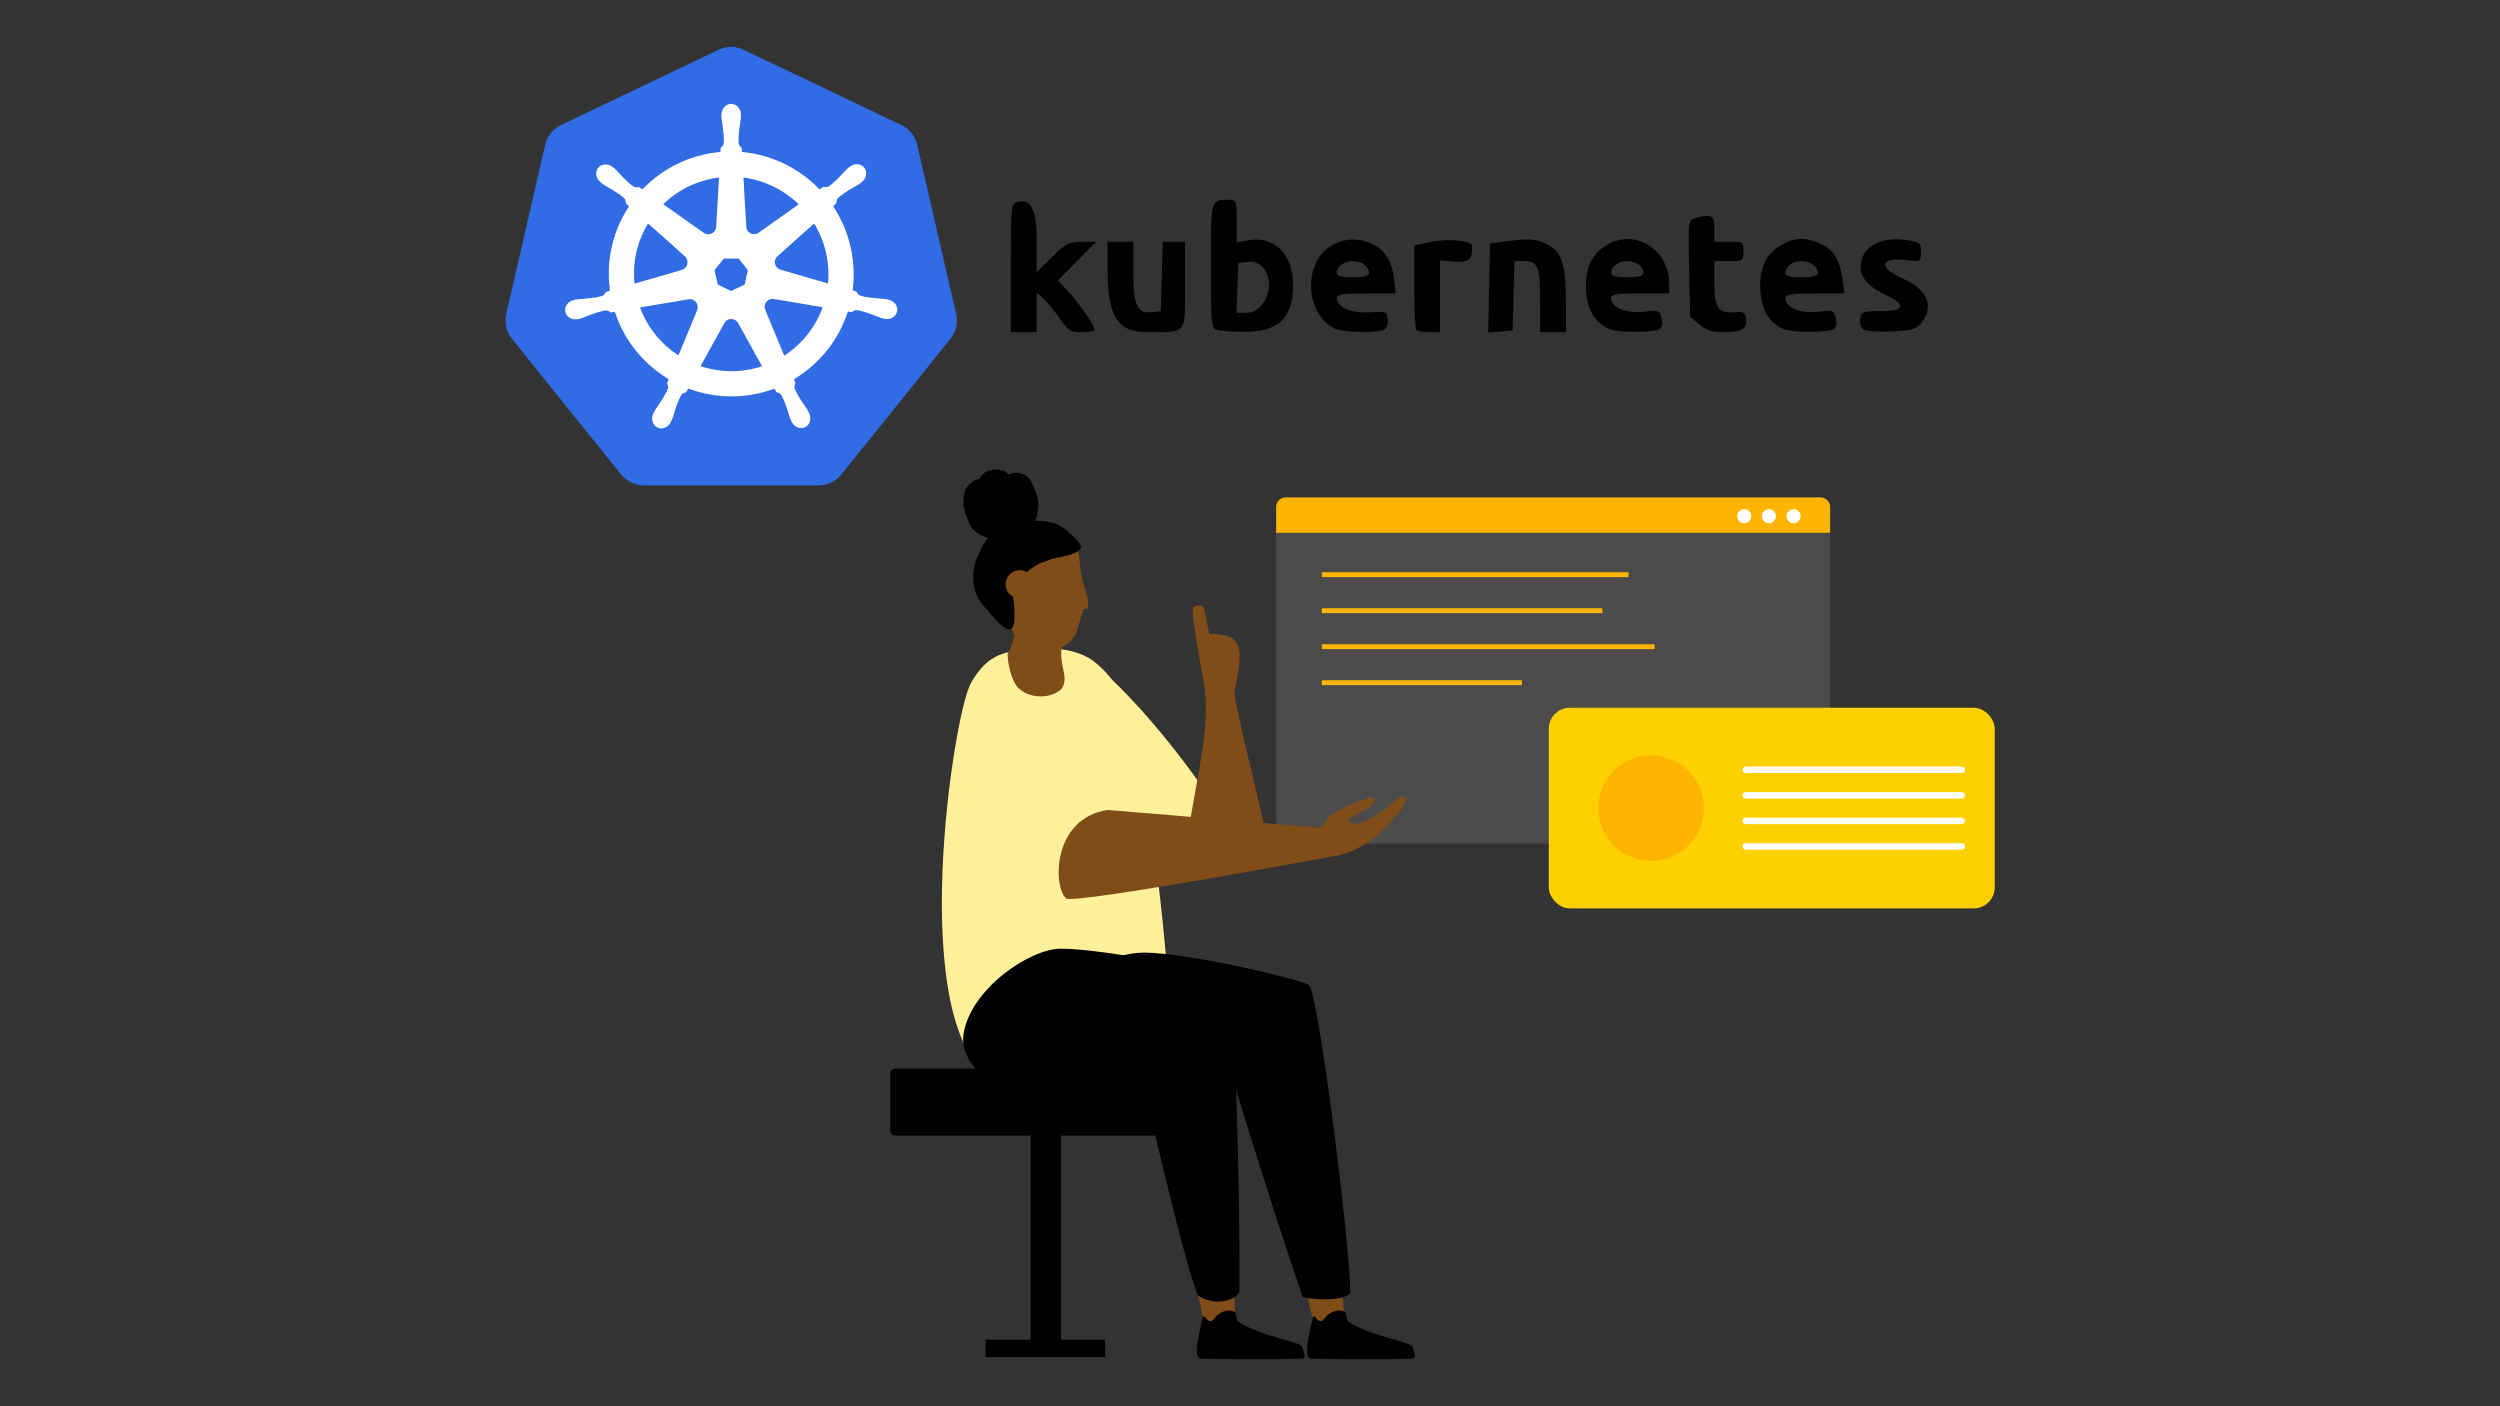 <?xml version="1.0" encoding="UTF-8"?>
<svg id="Layer_1" data-name="Layer 1" xmlns="http://www.w3.org/2000/svg" xmlns:xlink="http://www.w3.org/1999/xlink" viewBox="0 0 1024 576">
  <rect x="0" y="0" width="1024" height="576" fill="#333333" stroke="none"/>
  <defs>
    <style>
      .cls-1 {
        clip-path: url(#clippath);
      }

      .cls-2, .cls-3, .cls-4, .cls-5, .cls-6, .cls-7, .cls-8, .cls-9, .cls-10, .cls-11 {
        stroke-width: 0px;
      }

      .cls-2, .cls-12 {
        fill: none;
      }

      .cls-3 {
        fill: #b5ada8;
        isolation: isolate;
        opacity: .2;
      }

      .cls-12 {
        stroke: #ffb500;
        stroke-miterlimit: 10;
        stroke-width: 2px;
      }

      .cls-5 {
        fill: #316ce5;
      }

      .cls-6 {
        fill: #804d18;
      }

      .cls-7 {
        fill: #fff;
      }

      .cls-8 {
        fill: #fff099;
      }

      .cls-9 {
        fill: #ffb500;
      }

      .cls-10 {
        fill: #ffd000;
      }

      .cls-11 {
        fill-rule: evenodd;
      }
    </style>
    <symbol id="Head_9" data-name="Head 9" viewBox="0 0 36.7 63.62">
      <g>
        <path id="Head" class="cls-6" d="M23.99,36.01c-1,9-20,11-20.59,3.88-.41-3.88-.86-5.57-.86-5.57,0,0-1.92-6.09-2.43-7.29s.86-1.88.86-1.88h.61l1.79-6.68c.89-2.34,2.41-3.61,3.97-4.27.59-5.71-2.66-8.54-.32-11.97,3.64-3.42,10.18-2.61,12.58.44,2.65,3.37,2.94,8.98,2.94,8.98-.9,1.62-1.4,3.54-1.69,5.22,2.14,5.12,4.14,10.12,3.14,19.12v.02Z"/>
        <path class="cls-11" d="M10.21,48.85c1.99.61,4.88.81,6.09.67-.69,1.66-.97,3.5-.74,5.3.22,1.75,1,3.23,1.72,4.79.33.72.71,1.43,1.27,1.98.57.56,1.3.93,2.06,1.1.78.18,1.59.17,2.37,0,.34-.07.65-.23.99-.32.35-.09.51.13.76.34.61.52,1.49.78,2.26.88.86.1,1.75-.03,2.57-.31.8-.27,1.56-.72,2.14-1.37.26-.29.49-.62.64-.98.06-.15.07-.24.22-.29.14-.05.3-.05.44-.1,1.37-.47,2.55-1.53,3.19-2.89.37-.8.55-2.2.5-3.77-.05-1.57-1.47-5.67-2.79-7.16-1.18-1.33-2.92-2.21-4.6-2.6,1.11-1.27,1.86-2.87,2.4-4.48,1.51-2.63,2.81-9.8-1.77-14.61-4.87-5.09-10.52-12.26-8.52,1.52,1.05,3.06-2.5,9.72-8.89,11.77-2.29,1.15-4.93,1.29-7.28,2.28-.61.26-1.24.55-1.69,1.08-.19.22-.41.5-.49.8-.1.38.15.7.34,1,1.01,1.58,4.83,4.76,6.82,5.37h0Z"/>
        <circle class="cls-6" cx="19.9" cy="31.43" r="3.98"/>
      </g>
    </symbol>
    <clipPath id="clippath">
      <rect class="cls-2" x="373.21" y="212.31" width="92.25" height="53.22" transform="translate(164.21 648.59) rotate(-87.76)"/>
    </clipPath>
  </defs>
  <path class="cls-3" d="M749.6,207.65v133.98c0,2.14-1.74,3.89-3.88,3.89h-219.11c-2.14,0-3.89-1.74-3.89-3.89v-133.98c0-2.14,1.74-3.89,3.89-3.89h219.11c2.14,0,3.88,1.74,3.88,3.89Z"/>
  <path class="cls-9" d="M522.73,207.65v10.58h226.88v-10.58c0-2.14-1.74-3.89-3.89-3.89h-219.11c-2.14,0-3.88,1.74-3.88,3.89h0Z"/>
  <circle class="cls-7" cx="714.44" cy="211.45" r="2.88"/>
  <circle class="cls-7" cx="724.54" cy="211.45" r="2.88"/>
  <circle class="cls-7" cx="734.66" cy="211.45" r="2.88"/>
  <line class="cls-12" x1="541.43" y1="235.39" x2="667.03" y2="235.39"/>
  <line class="cls-12" x1="541.43" y1="250.14" x2="656.33" y2="250.14"/>
  <line class="cls-12" x1="541.43" y1="264.88" x2="677.72" y2="264.88"/>
  <line class="cls-12" x1="541.43" y1="279.63" x2="623.38" y2="279.63"/>
  <g id="layer1">
    <g id="g2602">
      <ellipse id="path18" class="cls-7" cx="299.99" cy="114.73" rx="76.09" ry="72.62"/>
      <path id="path2604" class="cls-5" d="M262.47,198.79c-.16-.02-.23-.04-.15-.05.07,0-.08-.05-.33-.09-2.94-.46-5.62-1.96-7.5-4.2-.27-.32-10.24-12.71-22.16-27.53-11.92-14.83-21.93-27.27-22.24-27.65-1.42-1.76-2.25-3.37-2.69-5.22-.39-1.64-.43-3.45-.12-5.05.16-.81,15.91-69.32,16.12-70.09.57-2.11,1.72-4.04,3.33-5.57.95-.91,1.97-1.61,3.25-2.23,3.17-1.54,64.45-30.79,64.91-30.98.93-.39,2.52-.8,3.15-.82q.15,0,.03-.04c-.2-.06.46-.11,1.44-.11s1.66.05,1.41.11c-.1.02-.09.03.03.04.53.02,2.02.38,2.87.71.75.28,65.67,31.29,66.29,31.66,2.64,1.57,4.66,4.21,5.47,7.17.18.67,16,69.35,16.15,70.14.16.81.23,1.83.2,2.65-.1,2.32-.78,4.43-2.03,6.3-.31.46-8.06,10.14-22.8,28.47-12.28,15.28-22.53,28.01-22.78,28.29-1.8,2.07-4.46,3.51-7.24,3.94-.34.05-.55.1-.46.11.09,0,.03.03-.15.05-.38.05-73.61.05-74,0h0ZM272.01,175.28c.97-.3,1.89-1.01,2.46-1.88.26-.41.77-1.46,1.02-2.13.11-.29.36-1.09.56-1.77.74-2.59,1.91-5.68,2.69-7.13.5-.93.93-1.29,1.89-1.56.16-.05.31-.1.34-.12s.19-.28.36-.58.36-.64.42-.76l.12-.22.5.18c4.39,1.61,8.74,2.54,13.72,2.95,1.08.09,4.75.12,5.99.05,4.98-.27,9.59-1.18,14.25-2.81.44-.15.83-.28.86-.28s.19.24.35.53c.5.91.47.87.93,1.01,1.02.31,1.35.62,1.97,1.84.47.93.81,1.71,1.22,2.84.61,1.68.97,2.75,1.34,4.01.42,1.45.6,1.95,1.02,2.84.64,1.36,1.33,2.12,2.39,2.66.58.29,1.04.39,1.79.39.58,0,.72-.02,1.08-.14.59-.2,1.02-.47,1.49-.94.68-.68,1.07-1.58,1.14-2.6.06-.91-.1-1.62-.63-2.71-.46-.95-.78-1.49-1.63-2.67-1.92-2.68-3.94-6.22-4.21-7.38-.1-.42-.04-.92.18-1.53l.19-.52-.29-.7c-.16-.38-.29-.73-.29-.77s.21-.19.48-.35c.8-.48,2.84-1.86,3.74-2.52,3.64-2.71,6.9-5.9,9.65-9.44,3.36-4.31,6.05-9.27,7.82-14.4.2-.59.39-1.08.41-1.07.02,0,.38.06.79.12l.75.12.36-.24c.62-.41.9-.52,1.42-.54.54-.02.85.03,2.07.33,1.59.39,4.2,1.28,6.13,2.08,1.68.7,2.81,1.04,3.95,1.18,2.03.25,3.94-.89,4.56-2.73.17-.51.2-1.39.06-1.95-.36-1.42-1.46-2.57-2.94-3.06-1.02-.34-2.16-.52-4-.62-2.46-.14-5.29-.5-6.91-.88-1.58-.37-1.95-.59-2.51-1.53l-.27-.45-.42-.13c-.23-.07-.56-.16-.73-.21s-.33-.1-.35-.13c-.02-.02,0-.47.06-.98.7-6.28.24-12.49-1.39-18.6-1.34-5.02-3.43-9.78-6.21-14.13l-.49-.77.25-.24c.14-.13.43-.4.65-.6l.4-.36.05-.51c.07-.67.16-.98.4-1.34.59-.88,3.97-3.25,7.03-4.92,2.15-1.18,3.37-2.13,4.03-3.14.58-.89.83-2,.67-2.97-.12-.77-.43-1.39-.97-1.96-.73-.78-1.68-1.17-2.84-1.18-1.1,0-2.02.36-3.1,1.2-.86.67-1.29,1.09-2.42,2.35-1.64,1.84-4,4.09-5.3,5.07-.99.74-1.3.84-2.3.75l-.66-.06-.65.46c-.36.25-.68.48-.72.51-.06.04-.34-.21-1.22-1.08-2.33-2.3-4.64-4.17-7.37-5.98-3.35-2.21-6.64-3.9-10.29-5.27-3.7-1.39-7.82-2.39-11.63-2.82-.51-.06-1.02-.12-1.14-.13-.21-.03-.22-.03-.24-.24,0-.12-.04-.49-.06-.82l-.03-.6-.38-.37c-.45-.44-.66-.75-.8-1.19-.1-.29-.11-.45-.11-1.71,0-.92.03-1.69.09-2.29.19-1.91.36-3.27.57-4.55.29-1.68.36-2.46.32-3.45-.06-1.38-.38-2.28-1.12-3.15-.72-.84-1.62-1.29-2.7-1.34-.72-.04-1.19.06-1.81.37-1.02.51-1.72,1.35-2.11,2.52-.19.56-.26,1.13-.26,1.98s.07,1.57.31,2.98c.42,2.44.67,5.05.68,6.9,0,1.83-.07,2.07-.87,2.87l-.42.42-.03.45c-.02.25-.04.62-.06.82l-.03.37-.39.04c-.76.07-2.46.29-3.38.44-8.57,1.43-16.38,4.89-23.09,10.22-1.52,1.21-3.28,2.79-4.5,4.04-.36.37-.61.58-.64.56-.03-.02-.33-.23-.67-.47l-.61-.43-.38.06c-1.17.17-1.62.02-2.87-.96-1.19-.94-3.51-3.18-4.99-4.84-1.08-1.21-1.4-1.52-2.17-2.14-.67-.54-.91-.7-1.42-.94-.67-.32-1.13-.42-1.92-.43-.77,0-1.22.1-1.82.4-.46.23-.6.33-.93.66-.81.79-1.23,1.98-1.09,3.12.07.59.3,1.27.61,1.78.57.97,1.85,2.03,3.64,3.02,1.53.84,1.71.95,2.5,1.45,2.04,1.27,3.32,2.17,4.26,2.97.86.73,1.04,1.07,1.16,2.19.02.17.04.35.06.4,0,.05.29.32.62.61l.59.52-.1.16c-.05.09-.32.52-.6.96-3.14,4.98-5.46,10.83-6.63,16.72-.62,3.12-.88,5.63-.94,8.93-.04,2.39.06,4.42.32,6.61.04.35.09.77.11.93l.03.28-.78.22c-.43.12-.81.26-.85.31-.04.05-.18.26-.31.47-.28.46-.62.81-.96,1-.32.18-1.8.55-2.83.72-1.7.28-3.9.52-5.35.6-1.67.09-2.27.16-3.27.39-1.02.23-1.46.4-2.04.77-.86.56-1.44,1.3-1.78,2.26-.17.48-.22,1.43-.1,1.94.31,1.32,1.3,2.36,2.71,2.83.47.16.52.16,1.39.17.84,0,.95,0,1.57-.16.95-.23,1.75-.51,2.95-1.01,2.41-1.02,5.59-2.04,7.34-2.35.97-.17,1.35-.09,2.16.44l.45.3.84-.14c.46-.08.85-.13.86-.12,0,0,.08.21.15.43.21.65.59,1.68.97,2.64,3.73,9.36,10.27,17.43,18.64,23.04.59.4,1.32.87,1.62,1.05.3.18.57.35.61.39.06.05,0,.21-.26.87l-.33.81.2.58c.17.49.2.65.2,1,0,.55-.11.87-.73,2.11-.67,1.35-2.41,4.23-3.24,5.36-1.38,1.87-2.17,3.33-2.44,4.5-.13.57-.12,1.5.03,2.06.38,1.44,1.34,2.42,2.72,2.81.48.13,1.52.1,2.04-.06h0v-.04ZM298.12,152.02c-3.3-.12-6.88-.71-9.9-1.64-.37-.11-.8-.24-.96-.29-.16-.05-.3-.1-.3-.13s2.25-4.11,5-9.08c4.44-8.03,5.03-9.07,5.27-9.3.32-.31.72-.56,1.19-.74.31-.12.42-.13,1.07-.13s.77.02,1.05.12c.66.24,1.31.73,1.67,1.27.19.29,9.9,17.8,9.92,17.89.02.11-3.03.95-4.6,1.26-2.27.45-4.24.68-6.66.77-.76.03-1.46.05-1.54.04-.08,0-.63-.02-1.21-.05h0ZM317.22,136.11c-4.26-10.28-4.13-9.95-4.05-10.66.1-.87.38-1.46.98-2.07.64-.64,1.36-.95,2.24-.95.34,0,2.74.39,10.5,1.7,5.53.94,10.07,1.71,10.08,1.72.02.02-.3.88-.66,1.75-2.03,4.87-4.99,9.26-8.75,12.97-1.52,1.5-2.59,2.43-4.08,3.54-.73.55-2.2,1.57-2.25,1.57,0,0-1.81-4.31-3.99-9.59h0l-.02.02ZM277.03,145.01c-5.94-4.03-10.88-9.92-13.81-16.47-.48-1.06-1.06-2.56-1.02-2.6.06-.05,19.88-3.4,20.28-3.43.97-.07,2.09.49,2.71,1.37.32.44.46.8.57,1.41.1.57.04,1.1-.22,1.8-.21.58-7.58,18.41-7.63,18.46-.02.02-.42-.22-.88-.54h0ZM296.75,117.9c-1.48-.71-2.71-1.32-2.73-1.35-.03-.03-.34-1.35-.71-2.95-.56-2.47-.65-2.91-.6-3,.04-.06.89-1.13,1.89-2.39l1.83-2.28h6.14l1.83,2.29c1,1.26,1.85,2.33,1.89,2.38.05.07-.06.62-.61,3.02-.37,1.61-.68,2.94-.68,2.94-.03.03-5.49,2.64-5.52,2.63-.02,0-1.24-.59-2.72-1.3h-.01ZM259.88,116.01c-.15-.93-.23-4.59-.14-6.17.34-5.59,1.72-10.73,4.22-15.67.58-1.15,1.4-2.59,1.48-2.62.05-.02,14.24,12.62,15.08,13.43.68.65,1.03,1.39,1.07,2.27.03.64-.06,1.12-.33,1.66-.25.52-.86,1.14-1.38,1.41-.29.15-2.41.78-10.08,3-5.34,1.54-9.76,2.82-9.81,2.83-.07.02-.09,0-.11-.14h0ZM329.41,113.29c-5.27-1.52-9.73-2.82-9.9-2.88-1.51-.55-2.42-2.21-2.07-3.77.11-.48.43-1.13.69-1.4.32-.33,15.28-13.7,15.33-13.7.07,0,.91,1.47,1.51,2.65,2.52,4.94,3.95,10.21,4.31,15.84.1,1.51.05,4.6-.08,5.78-.02.21-.05.27-.12.27-.05,0-4.4-1.25-9.67-2.77h0v-.02ZM289.26,95.87c-.16-.04-.41-.13-.56-.2-.14-.07-2.57-1.77-5.39-3.77s-6.56-4.65-8.32-5.89c-1.75-1.24-3.22-2.29-3.26-2.32-.06-.05.05-.17.57-.65,3.77-3.48,7.77-6.01,12.41-7.84,3.02-1.19,6.47-2.09,9.53-2.47l.27-.03-.02.27c0,.15-.27,4.6-.56,9.89s-.56,9.83-.59,10.09c-.16,1.47-1.09,2.57-2.49,2.93-.38.1-1.18.1-1.58,0h-.01ZM308.38,95.87c-.61-.13-1.07-.32-1.5-.66-.51-.39-1-1.11-1.14-1.7-.06-.24-1.25-20.69-1.21-20.76.04-.08,2.5.35,3.9.68,6.53,1.53,12.66,4.73,17.67,9.23.95.85,1.07.98.98,1.07-.07.07-15.75,11.19-16.36,11.61-.39.27-.67.38-1.15.48-.36.07-.94.1-1.19.05h0ZM206.97,131.3c0-.16,0-.22.02-.14.01.08.01.21,0,.28-.01.08-.02,0-.02-.14ZM392.01,131.35c0-.07.01-.1.03-.06.01.04.01.09,0,.13-.01.04-.03,0-.03-.06h0Z"/>
    </g>
    <path id="path150" class="cls-4" d="M414.02,109.77c0-26.14.01-26.29,2.97-27.08,5.07-1.36,7.61,3.3,7.6,13.99v14.82l6.32-6.23c5.62-5.54,6.98-6.23,12.19-6.23h5.86l-7.83,7.92-7.83,7.92,4.06,4.31c4.39,4.66,11.03,14.21,11.03,15.86,0,.56-2.35,1.02-5.22,1.02-4.66,0-5.65-.61-9.1-5.62-2.13-3.09-5.13-6.75-6.67-8.14l-2.8-2.52v16.27h-10.58v-26.29h0ZM459.85,133.35c-4.46-3.51-6.16-9.94-6.17-23.41v-10.91h10.57v12.46c0,13.87,1.52,17.08,7.77,16.36l3.47-.4.38-14.21.38-14.21h9.16v17.69c0,20.35.78,19.27-14.03,19.31-6.16,0-8.9-.63-11.52-2.69h-.01ZM498.29,135.14c-2.1-.55-2.31-2.93-2.31-26.15,0-27.65-.14-27.15,7.38-27.15,3.06,0,3.2.38,3.2,8.74v8.74l4.56-.85c10.85-2.04,18.51,5.58,18.51,18.41,0,13.64-6.14,19.28-20.69,19.02-4.58-.08-9.37-.43-10.64-.76h-.01ZM517.03,124.64c5.66-7.2,2.1-18.17-5.65-17.41l-4.17.4-.39,10.25-.39,10.25h3.93c2.67,0,4.8-1.12,6.67-3.48h0ZM546.25,134.36c-8.33-4.21-11.79-17.11-7.2-26.78,3.83-8.07,13.55-11.64,22.04-8.1,5.92,2.47,9.05,7.13,9.91,14.78l.67,5.93h-12.07c-9.76,0-12.07.37-12.07,1.95,0,3.67,6.05,6.26,13.51,5.77,6.51-.42,7.01-.24,7.43,2.7.25,1.74-.35,3.66-1.32,4.28-2.69,1.71-17.21,1.34-20.9-.53h0ZM560.75,111.86c0-2.75-2.89-4.89-6.61-4.89s-6.61,2.14-6.61,4.89c0,1.18,2.07,1.72,6.61,1.72s6.61-.54,6.61-1.72ZM580.14,135.17c-.48-.48-.88-8.47-.88-17.74v-16.86l6.69-1.43c7.38-1.58,17.12-.61,17.09,1.71-.07,5.63-1.4,6.78-7.32,6.31l-5.88-.47v29.35h-4.41c-2.42,0-4.8-.4-5.29-.88h0ZM609.96,117.95l.37-18.26,8.67-1.11c6.8-.87,9.73-.67,13.6.94,6.85,2.86,8.8,8.15,8.8,23.92v12.6h-10.58v-12.96c0-14.1-.86-16.13-6.83-16.13h-3.66l-.38,14.21-.38,14.21-5,.41-5,.41.37-18.26.02.02ZM659.24,134.78c-5.82-2.41-9.07-7.7-9.58-15.61-.6-9.22,2.33-15.44,9.02-19.13,11.5-6.34,25.02,2.37,25.02,16.13v4.01h-11.9c-9.61,0-11.9.38-11.9,1.95,0,3.8,6.19,6.4,13.25,5.56,6.21-.74,6.6-.6,7.41,2.61.56,2.22.22,3.78-.98,4.54-2.29,1.45-16.79,1.41-20.34-.06h0ZM673.12,111.85c0-2.75-2.89-4.89-6.61-4.89s-6.61,2.14-6.61,4.89c0,1.18,2.07,1.72,6.61,1.72s6.61-.54,6.61-1.72ZM696,132.86l-3.71-3.19-.42-19.77c-.42-19.72-.42-19.77,2.64-20.59,6.65-1.78,7.69-1.18,7.69,4.43v5.29h5.95c5.73,0,5.95.15,5.95,3.97s-.22,3.97-5.95,3.97h-5.95v9.21c0,10.19,1.7,12.42,8.93,11.66,2.95-.31,3.71.21,4.08,2.78.58,4.09-1.66,5.39-9.3,5.42-4.67,0-7.12-.77-9.92-3.17h0ZM730.63,134.79c-5.82-2.41-9.07-7.7-9.58-15.61-.6-9.24,2.35-15.48,9-19.05,5.41-2.9,9.09-3.04,15.06-.54,5.66,2.36,8.41,6.54,9.49,14.41l.85,6.19h-12.08c-9.77,0-12.08.37-12.08,1.95,0,3.8,6.19,6.4,13.25,5.56,6.21-.74,6.6-.6,7.41,2.61.56,2.22.22,3.78-.98,4.54-2.29,1.45-16.79,1.41-20.34-.06h0ZM744.51,111.86c0-2.75-2.89-4.89-6.61-4.89s-6.61,2.14-6.61,4.89c0,1.18,2.07,1.72,6.61,1.72s6.61-.54,6.61-1.72ZM763.23,134.97c-.97-.66-1.57-2.61-1.32-4.35.41-2.93,1.02-3.16,8.38-3.16,10,0,10.66-2.63,1.71-6.88-7.76-3.68-10.86-8.06-9.64-13.6,1.45-6.6,8.98-10.1,18.64-8.65,5.42.81,5.82,1.15,5.82,4.93,0,3.99-.09,4.05-5.45,3.33-11.29-1.51-12.42,2.91-1.93,7.55,10.07,4.45,12.96,11.4,7.53,18.1-2.14,2.64-3.91,3.15-12.23,3.51-5.35.23-10.52-.12-11.5-.78h-.01Z"/>
  </g>
  <path class="cls-8" d="M447.79,271.34l7.4,67.76c5.28,8.46,23.72,15.19,23.72,15.19l18.98-23.97s-22.65-35.36-50.1-58.98Z"/>
  <path class="cls-6" d="M486.41,342.75c4.25-26.96,8.68-42.42,7.21-60.07,2.54,0,7.47-.56,11.73-.57.9,11.47,17.49,71.12,14.57,71.38-17.1,1.53-34.81-2.52-33.52-10.74h0Z"/>
  <path class="cls-8" d="M411.8,444.29c-42.16-12.44-22.19-146.99-14.6-163.45,3.08-6.68,8.08-10.26,8.08-10.26,5.24-3.75,10.74-4.17,17.01-4.63,7.02-.52,15.36-.94,23.55,3.46,0,0,6.02,3.52,10.51,10.32,8.23,12.5,16.87,58.21,21.96,120.54-34.71,42.43-54.71,47.51-66.5,44.03h0Z"/>
  <path class="cls-8" d="M410.06,268.89c-12.93,2.77-22.41,37.51-16.27,55.24,4.69,13.57,16.64,39.64,42.88,49.25l17.89-42.59c-18.79-10.52-30.67-57.62-44.5-61.9Z"/>
  <path class="cls-6" d="M547.59,350.47s-107.74,20.03-110.84,17.53c-5.55-4.49-5.81-32.88,16.96-36.24,0,0,54.48,4.47,91.33,7.7,2.81.25,2.54,11.01,2.54,11.01h.01Z"/>
  <path class="cls-6" d="M503.75,260.81c-.7-.37-6.43-1.5-8.44-1.12-1.09-4.85-1.83-10.46-2.54-11.13-1.18-1.11-3.39-.61-4.18.51-.79,1.12,2.91,22.11,3.13,22.91.66,3.91,1.71,8.66,2.14,13.32l11.21-.37c.43-1.04,2.72-10.9,2.62-15.66.01-.04.03-.07.04-.1.26-5.52-2.63-7.64-3.98-8.35h0Z"/>
  <path id="Hand" class="cls-6" d="M540.48,339.11c2.72-1.18,2.31-3.81,5-5.51,2.7-1.71,15.19-7.86,16.92-6.77,1.01.64,1.06,2.11-2.16,4.25-3.22,2.15-11.1,4.76-6.48,6.11,3.43,1.01,10.76-2.83,18.84-10.03,3.07-2.74,4.25,1.22,1.23,4.51-.55.59-1.82,2.21-4.84,5.67-4.66,5.35-10.55,9.47-17.16,12.04l-5.08,1.3s-6.33-11.55-6.25-11.58h-.02Z"/>
  <path class="cls-6" d="M532.9,522.1c2.5,5.19,3.53,15.57,5.87,20.8,4.53-.4,7.16-1.69,12.04-2.05-.64-5.9-1.27-17.2-1.93-23.48-3.82,2.68-14.97,4.88-15.99,4.72h0Z"/>
  <path class="cls-6" d="M491.93,523.29c-.88.1-1.82-.12-2.78-.46,1.17,5.51,3.82,17.43,4.83,22.96,4.53.4,7.23.64,11.56-.48.83-5.89-.61-19,.29-25.26-4.4,1.95-9.33,3.05-13.9,3.23h0Z"/>
  <path class="cls-4" d="M536.09,403.39c-3.96-2.33-49.32-13.17-67.57-13.21-12.67-.03-37.61,10.16-40.6,28.6-2.14,13.18,8.19,25.15,20.24,23.41l54.39-7.84s17.28,56.86,31.07,96.98c4.02.92,15.92,1.99,19.53-1.66-.64-25.11-13.45-124.17-17.04-126.28h-.02Z"/>
  <path class="cls-4" d="M502.13,401.79c-3.05-3.74-49.33-13.17-67.57-13.21-12.67-.03-36.89,16.39-39.88,34.83-2.14,13.18,15.22,25.64,27.26,23.9l47.37.89s15.16,67.17,21.36,82.41c5.52,3.85,14.02,3.2,17-1.3.2-47.7-1.7-122.82-5.54-127.52h0Z"/>
  <path class="cls-4" d="M502.59,536.83c1.05-.15,2.11-.04,3.04.45.95.5.69,3.6,1.61,4.17,10.55,6.53,25.93,7.99,26.31,10.44.36,2.31,1.84,4.53-.35,4.61-8.87.35-34.57.23-41.27,0-3.91-.14,0-12.86.68-16.84.08-.46.67-.61.96-.24.57.71,1.56,2.09,2.64,1.62.89-.39,1.34-1.27,1.99-1.94,1.09-1.12,2.73-2.03,4.39-2.28h0Z"/>
  <path class="cls-4" d="M547.72,536.83c1.05-.15,2.11-.04,3.04.45.95.5.69,3.6,1.61,4.17,10.55,6.53,25.93,7.99,26.31,10.44.36,2.31,1.84,4.53-.35,4.61-8.87.35-34.57.23-41.27,0-3.91-.14,0-12.86.68-16.84.08-.46.67-.61.96-.24.57.71,1.56,2.09,2.64,1.62.89-.39,1.34-1.27,1.99-1.94,1.09-1.12,2.73-2.03,4.39-2.28h0Z"/>
  <g class="cls-1">
    <use width="36.7" height="63.62" transform="translate(444.7 285.98) rotate(-177.76) scale(1.45)" xlink:href="#Head_9"/>
  </g>
  <path class="cls-4" d="M367.06,465.13h123.96c1.29,0,2.4-.86,2.4-1.89v-23.66c0-1.03-1.11-1.89-2.4-1.89h-123.96c-1.29,0-2.4.86-2.4,1.89v23.66c-.09,1.11,1.03,1.89,2.4,1.89Z"/>
  <rect class="cls-4" x="422.18" y="454.31" width="12.43" height="97.99"/>
  <rect class="cls-4" x="403.71" y="548.73" width="48.97" height="7.12"/>
  <rect class="cls-10" x="634.38" y="289.89" width="182.66" height="82.2" rx="8.63" ry="8.63"/>
  <path class="cls-7" d="M803.53,316.63h-88.41c-.73,0-1.37-.56-1.39-1.3s.58-1.37,1.33-1.37h88.41c.73,0,1.37.56,1.39,1.3.02.75-.58,1.37-1.33,1.37Z"/>
  <path class="cls-7" d="M803.53,327.1h-88.41c-.73,0-1.37-.56-1.39-1.3s.58-1.37,1.33-1.37h88.41c.73,0,1.37.56,1.39,1.3.02.75-.58,1.37-1.33,1.37Z"/>
  <path class="cls-7" d="M803.53,337.56h-88.41c-.73,0-1.37-.56-1.39-1.3s.58-1.37,1.33-1.37h88.41c.73,0,1.37.56,1.39,1.3.02.75-.58,1.37-1.33,1.37Z"/>
  <path class="cls-7" d="M803.53,348.03h-88.41c-.73,0-1.37-.56-1.39-1.3s.58-1.37,1.33-1.37h88.41c.73,0,1.37.56,1.39,1.3.02.75-.58,1.37-1.33,1.37Z"/>
  <circle class="cls-9" cx="676.27" cy="331" r="21.62"/>
</svg>